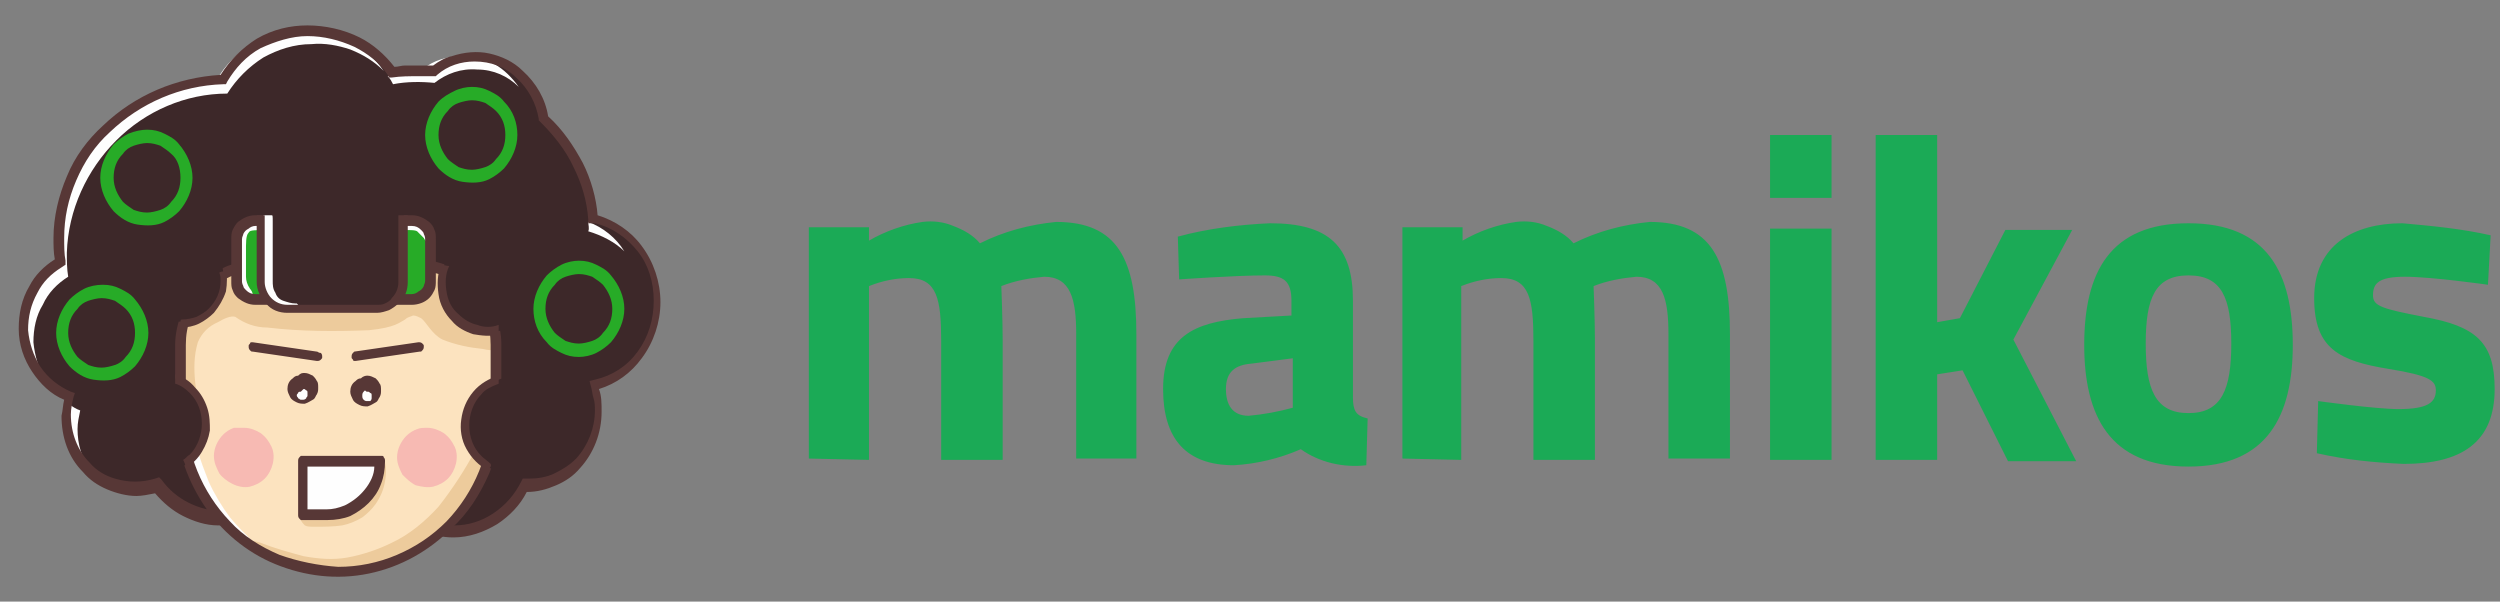 <?xml version="1.0" encoding="UTF-8"?> <svg xmlns="http://www.w3.org/2000/svg" xmlns:xlink="http://www.w3.org/1999/xlink" version="1.1" id="Layer_1" x="0px" y="0px" viewBox="0 0 187 45" style="enable-background:new 0 0 187 45;" xml:space="preserve"><rect x="0" y="0" width="187" height="45" fill="#808080" stroke="none"/> <style type="text/css"> .st0{clip-path:url(#SVGID_00000163045786578458520880000008970761802981368972_);} .st1{fill-rule:evenodd;clip-rule:evenodd;fill:#3D2829;} .st2{fill-rule:evenodd;clip-rule:evenodd;fill:#FEFEFE;} .st3{fill:#573736;} .st4{fill:#27AB27;} .st5{fill-rule:evenodd;clip-rule:evenodd;fill:#FCE3BF;} .st6{fill-rule:evenodd;clip-rule:evenodd;fill:#EDCB9C;} .st7{fill-rule:evenodd;clip-rule:evenodd;fill:#573736;} .st8{fill-rule:evenodd;clip-rule:evenodd;fill:#E51685;fill-opacity:0.2;} .st9{fill-rule:evenodd;clip-rule:evenodd;fill:#27AB27;} .st10{fill:#1BAA56;} </style> <g> <defs> <rect id="SVGID_1_" x="1.4" y="0.5" width="187" height="44"></rect> </defs> <clipPath id="SVGID_00000114760424600085007420000002215592188659211158_"> <use xlink:href="#SVGID_1_" style="overflow:visible;"></use> </clipPath> <g style="clip-path:url(#SVGID_00000114760424600085007420000002215592188659211158_);"> <path class="st1" d="M5.3,29.7c-1-0.4-1.8-1-2.4-1.9c-0.6-0.8-1-1.8-1.1-2.9c-0.1-1,0.1-2.1,0.6-3c0.5-0.9,1.2-1.7,2.1-2.3 c-0.1-0.6-0.1-1.2-0.1-1.8C4.3,11.5,9.7,6.3,16.6,6c0.7-1.1,1.6-2.1,2.8-2.8c1.1-0.6,2.4-1,3.8-0.9c1.2,0,2.4,0.2,3.4,0.8 c1.1,0.5,2,1.3,2.7,2.3c1.1-0.2,2.1-0.2,3.2-0.1c0.9-0.7,2-1,3.1-1c1.3,0,2.5,0.5,3.4,1.3c0.9,0.8,1.6,2,1.7,3.2 c2.2,1.9,3.5,4.6,3.7,7.5c1.4,0.4,2.5,1.2,3.4,2.3c0.9,1.1,1.3,2.5,1.3,3.9c0,1.4-0.5,2.8-1.3,3.9c-0.8,1.1-2,1.9-3.4,2.3 c0.2,0.6,0.3,1.3,0.3,1.9c0,1.4-0.5,2.8-1.5,3.9c-0.5,0.5-1.1,0.9-1.7,1.2s-1.3,0.4-2,0.5h-0.3c-0.5,1-1.2,1.9-2.2,2.5 c-0.9,0.6-2,0.9-3.1,0.9c-0.8,0-1.6-0.2-2.3-0.5c-0.7-0.3-1.4-0.8-2-1.4c-1.1-1.2-1.7-2.8-1.7-4.5c0-1.6,0.6-3.2,1.7-4.4 c-1.6-0.2-3.2-0.7-4.6-1.4c-1,0.7-2.1,1.2-3.3,1.6c0.6,1,0.9,2.2,0.9,3.4c0,1.7-0.6,3.3-1.7,4.5c-0.6,0.6-1.2,1.1-2,1.4 c-0.7,0.3-1.5,0.5-2.3,0.5c-0.9,0-1.8-0.2-2.6-0.6c-0.8-0.4-1.5-1-2.1-1.8c-0.5,0.2-1,0.3-1.6,0.3c-0.7,0-1.4-0.2-2-0.5 c-0.6-0.3-1.2-0.7-1.7-1.2c-1-1-1.5-2.4-1.5-3.9C5.1,30.6,5.1,30.1,5.3,29.7L5.3,29.7L5.3,29.7z"></path> <path class="st2" d="M3.5,28.7c-0.6-0.5-1-1.2-1.3-1.9c-0.3-0.7-0.5-1.5-0.5-2.3c0-1,0.2-1.9,0.7-2.8c0.4-0.8,1.1-1.6,1.9-2.1 c-0.1-0.6-0.1-1.2-0.1-1.8c0.1-3.2,1.4-6.2,3.7-8.4C10.1,7.3,13.1,6,16.2,6c0.6-1.1,1.6-2.1,2.7-2.7c1.1-0.6,2.4-1,3.7-1 c1.2,0,2.4,0.2,3.4,0.7c1.1,0.5,2,1.3,2.7,2.3c-0.7-0.7-1.5-1.2-2.5-1.6c-0.9-0.3-1.9-0.5-2.9-0.4c-1.3,0-2.5,0.4-3.6,1 c-1.1,0.7-2,1.6-2.7,2.7c-3.1,0-6.1,1.3-8.3,3.5c-2.2,2.2-3.6,5.2-3.7,8.4c0,0.6,0,1.2,0.1,1.8c-0.8,0.5-1.5,1.2-1.9,2.1 c-0.5,0.8-0.7,1.8-0.7,2.8C2.6,26.6,2.9,27.7,3.5,28.7L3.5,28.7z M29,5.7c0.6-0.1,1-0.5,1.5-0.5c0.5,0,0.7,0,1.1,0 c0.8-0.7,1.9-1,3-1c0.8,0,1.6,0.2,2.4,0.6c0.7,0.4,1.3,1,1.8,1.7c-0.8-0.8-1.9-1.3-3.1-1.3c-1.2-0.1-2.3,0.3-3.2,1 c-1-0.1-2.1-0.1-3.1,0.1C29.3,6.1,29.2,5.9,29,5.7L29,5.7L29,5.7z M44,16.6c1.1,0.4,2.1,1.2,2.7,2.2c-0.7-0.7-1.7-1.2-2.7-1.5 C44.1,17.1,44,16.8,44,16.6L44,16.6z M29.2,38.1c-0.6-0.6-1.1-1.4-1.5-2.2c-0.3-0.8-0.5-1.7-0.5-2.6c0-1.3,0.4-2.6,1.1-3.7 c0.5,0.1,0.9,0.2,1.4,0.2c-1,1.1-1.5,2.5-1.6,4C28,35.4,28.4,36.8,29.2,38.1L29.2,38.1z M6.8,35.3c-0.6-0.5-1-1.2-1.3-1.9 C5.1,32.7,5,31.9,5,31.1c0-0.3,0-0.6,0.1-0.9c0.3,0.2,0.6,0.4,0.9,0.5c-0.1,0.5-0.2,0.9-0.2,1.4C5.8,33.2,6.1,34.3,6.8,35.3 L6.8,35.3z"></path> <path class="st3" d="M4.8,29.9c-1-0.4-1.8-1.2-2.4-2.1c-0.6-0.9-1-2-1-3.2c0-1.1,0.2-2.2,0.8-3.2c0.4-0.8,1.1-1.5,1.9-2 c-0.1-0.5-0.1-1.1-0.1-1.6c0-1.6,0.4-3.2,1-4.6c0.6-1.5,1.6-2.8,2.7-3.8c2.4-2.3,5.5-3.6,8.8-3.8c0.7-1.1,1.6-2,2.7-2.7 c1.2-0.7,2.5-1,3.8-1c1.3,0,2.7,0.3,3.9,0.9c1,0.5,1.9,1.3,2.6,2.2c0.3,0,0.5-0.1,0.8-0.1c0.6,0,1.1,0,1.7,0l0.4,0 c0.4-0.3,0.9-0.6,1.4-0.7c0.9-0.3,1.9-0.4,2.8-0.2c0.9,0.2,1.8,0.6,2.5,1.3c1,0.9,1.7,2.1,1.9,3.4c1.1,1,1.9,2.2,2.6,3.5 c0.6,1.2,1,2.6,1.1,3.9c1.3,0.4,2.5,1.2,3.3,2.3c0.9,1.2,1.4,2.7,1.4,4.2c0,1.5-0.5,3-1.4,4.2c-0.8,1.1-1.9,1.9-3.2,2.3 c0.2,0.5,0.2,1.1,0.2,1.7c0,1.6-0.6,3.1-1.6,4.2c-0.5,0.6-1.1,1-1.8,1.3c-0.7,0.3-1.4,0.5-2.2,0.5h0c-0.5,1-1.3,1.8-2.2,2.4 c-1,0.6-2.1,1-3.3,1c-0.8,0-1.7-0.2-2.5-0.5c-0.8-0.3-1.5-0.8-2.1-1.5c-1.2-1.3-1.9-3-1.9-4.8c0-0.9,0.2-1.7,0.5-2.5 c0.2-0.6,0.5-1.1,0.9-1.6c-1.3-0.2-2.6-0.7-3.9-1.2c-0.9,0.5-1.8,1-2.7,1.3c0.5,1,0.7,2,0.7,3.1c0,1.8-0.7,3.5-1.9,4.8 c-0.6,0.6-1.3,1.1-2.1,1.5c-0.8,0.4-1.7,0.5-2.6,0.5c-0.9,0-1.8-0.3-2.6-0.7c-0.8-0.4-1.5-1-2.1-1.7c-0.5,0.1-1,0.2-1.4,0.2 c-0.7,0-1.5-0.2-2.2-0.5c-0.7-0.3-1.3-0.7-1.8-1.3c-1.1-1.1-1.6-2.6-1.6-4.2C4.7,30.7,4.7,30.3,4.8,29.9L4.8,29.9L4.8,29.9z M3,27.4c0.6,0.9,1.4,1.5,2.3,1.9l0.3,0.1l-0.1,0.3c-0.1,0.4-0.2,0.9-0.2,1.3c0,1.4,0.5,2.7,1.4,3.6c0.5,0.6,1.2,1,1.9,1.2 c1,0.3,2,0.3,3,0l0.3-0.1l0.2,0.2c0.5,0.7,1.2,1.3,2,1.7c0.8,0.4,1.6,0.6,2.4,0.6c0.7,0,1.5-0.2,2.2-0.5c0.7-0.3,1.3-0.7,1.8-1.3 c1.1-1.1,1.7-2.7,1.7-4.2c0-0.6-0.1-1.1-0.2-1.6c-0.1-0.5-0.4-1-0.6-1.5l-0.3-0.4l0.5-0.1c1.1-0.4,2.2-0.9,3.2-1.5L25,27l0.2,0.1 c0.7,0.4,1.4,0.6,2.2,0.9c0.8,0.2,1.5,0.4,2.3,0.5l0.8,0.1l-0.5,0.6c-0.5,0.6-0.9,1.2-1.2,1.9c-0.3,0.7-0.4,1.5-0.4,2.2 c0,1.6,0.6,3.1,1.7,4.2c0.5,0.5,1.1,1,1.8,1.3c0.7,0.3,1.4,0.5,2.1,0.5c1,0,2-0.3,2.9-0.9c0.9-0.6,1.6-1.4,2.1-2.4l0.1-0.2h0.5 c0.6,0,1.3-0.1,1.9-0.4c0.6-0.3,1.1-0.6,1.6-1.1c0.9-1,1.4-2.3,1.4-3.6c0-0.3,0-0.6-0.1-0.9c-0.1-0.3-0.1-0.6-0.2-0.9l-0.1-0.4 l0.4-0.1c1.3-0.3,2.4-1,3.2-2.1c0.8-1.1,1.2-2.4,1.2-3.8c0-1.4-0.4-2.7-1.2-3.7c-0.8-1-1.9-1.8-3.2-2.1L44,16.7l0-0.3 c-0.1-1.4-0.5-2.7-1.1-3.9c-0.6-1.3-1.5-2.4-2.5-3.4L40.3,9l0-0.1c-0.2-1.2-0.8-2.3-1.7-3.1c-0.8-0.8-1.9-1.2-3.1-1.2 c-1,0-2,0.3-2.8,1l-0.1,0.1l-0.1,0c-0.2,0-0.4,0-0.6,0c-0.2,0-0.4,0-0.6,0c-0.7,0-1.3,0-2,0.1l-0.2,0l-0.1-0.2 c-0.6-0.9-1.5-1.6-2.5-2.1c-1.1-0.5-2.3-0.8-3.5-0.8c-1.2,0-2.4,0.4-3.5,0.9c-1.1,0.6-1.9,1.5-2.5,2.5l-0.1,0.2l-0.2,0 c-3.2,0.1-6.2,1.4-8.5,3.6c-1.1,1-1.9,2.2-2.5,3.6c-0.6,1.4-0.9,2.8-0.9,4.3c0,0.6,0,1.2,0.1,1.7l0,0.3L4.6,20 c-0.8,0.5-1.4,1.1-1.8,1.9c-0.5,0.9-0.7,1.8-0.7,2.8C2.2,25.7,2.5,26.6,3,27.4L3,27.4L3,27.4z"></path> <path class="st4" d="M11,9.7c0.5,0,0.9,0.1,1.3,0.3c0.4,0.2,0.8,0.4,1.1,0.8c0.6,0.7,1,1.6,1,2.5c0,0.9-0.4,1.8-1,2.5 c-0.3,0.3-0.7,0.6-1.1,0.8c-0.6,0.3-1.3,0.3-2,0.2c-0.7-0.1-1.3-0.5-1.8-1c-0.6-0.7-1-1.6-1-2.5c0-0.9,0.4-1.8,1-2.5 c0.3-0.3,0.7-0.6,1.1-0.8C10.1,9.8,10.6,9.7,11,9.7L11,9.7z M12.8,11.5c-0.2-0.2-0.5-0.4-0.8-0.6c-0.3-0.1-0.6-0.2-1-0.2 c-0.3,0-0.7,0.1-1,0.2c-0.3,0.1-0.6,0.3-0.8,0.6c-0.5,0.5-0.7,1.1-0.7,1.8c0,0.7,0.3,1.3,0.7,1.8c0.2,0.2,0.5,0.4,0.8,0.6 c0.3,0.1,0.6,0.2,1,0.2c0.3,0,0.7-0.1,1-0.2c0.3-0.1,0.6-0.3,0.8-0.6c0.5-0.5,0.7-1.1,0.7-1.8C13.5,12.6,13.3,11.9,12.8,11.5 L12.8,11.5z"></path> <path class="st5" d="M25.2,42.7c1.5,0,3.1-0.3,4.5-0.9c1.4-0.6,2.7-1.5,3.8-2.6c2.2-2.3,3.4-5.3,3.5-8.5v-5c0-1.6-0.6-3.1-1.7-4.2 c-0.5-0.5-1.2-1-1.9-1.3c-0.7-0.3-1.5-0.5-2.2-0.5H19.3c-0.8,0-1.5,0.2-2.2,0.5c-0.7,0.3-1.3,0.7-1.9,1.3 c-1.1,1.1-1.7,2.6-1.7,4.2v5c0,3.2,1.2,6.2,3.5,8.5c1.1,1.1,2.4,2,3.8,2.6C22.2,42.4,23.7,42.7,25.2,42.7L25.2,42.7z"></path> <path class="st6" d="M28.8,34.6c0.1,0.4,0.1,0.9,0,1.4c-0.1,0.6-0.3,1.1-0.7,1.7c-0.3,0.4-0.6,0.7-1,1c-0.5,0.3-1,0.5-1.5,0.6 c-0.7,0.1-1.3,0.1-2,0.1c-0.5,0-0.6,0-0.8-0.1c-0.1-0.1-0.2-0.2-0.3-0.4c-0.1-0.1-0.1-0.3-0.1-0.5c0-0.6,0.1-1.1,0.5-1.5 c0.5-0.4,1.1-0.7,1.7-0.8c0.7-0.1,1.4-0.3,2-0.6c0.4-0.2,0.8-0.5,1.1-0.8c0.1-0.1,0.2-0.2,0.3-0.2c0.1-0.1,0.2-0.2,0.3-0.2 C28.6,34.2,28.7,34.3,28.8,34.6L28.8,34.6z"></path> <path class="st2" d="M13.6,32.6c0.3,1.7,0.9,3.3,1.8,4.7c0.9,1.4,2.1,2.6,3.5,3.6l0,0c0.1-0.1,0.1-0.2-0.2-0.6 c-0.5-0.5-1-1-1.5-1.6c-0.6-0.8-1.2-1.8-1.6-2.7c-0.3-0.8-0.6-1.5-0.8-2.3c-0.1-0.4-0.3-0.8-0.5-1.1 C14.1,32.4,13.9,32.4,13.6,32.6L13.6,32.6z"></path> <path class="st6" d="M25.2,42.7c2.8,0,5.6-1.1,7.7-2.9c2.1-1.9,3.5-4.5,3.9-7.3c-0.1-0.1-0.2-0.1-0.3-0.2c-0.2,0-0.4,0.2-0.9,1.3 c-0.8,1.5-1.7,2.9-2.8,4.3c-1,1.1-2.2,2.1-3.5,2.7c-1,0.5-2.2,0.9-3.3,1.1c-1.1,0.2-2.2,0.1-3.3-0.1c-1.1-0.3-2.2-0.6-3.2-1 c-0.7-0.2-0.7-0.2-0.4,0.4l0,0C20.9,42.1,23.1,42.8,25.2,42.7L25.2,42.7z M37,26.2v-0.4c0-1.6-0.6-3.1-1.7-4.2 c-0.5-0.5-1.2-1-1.9-1.3c-0.7-0.3-1.5-0.5-2.2-0.5H19.3c-0.8,0-1.5,0.2-2.2,0.5c-0.7,0.3-1.3,0.7-1.9,1.3 c-1.1,1.1-1.7,2.6-1.7,4.2v5c0.2,0.1,0.3,0.1,0.5,0.1c0.2,0,0.3-0.1,0.4-0.2c0.1-0.1,0.1-0.2,0.2-0.3c0.1-0.6,0.1-1.2,0-1.8 c-0.1-1-0.1-2,0.2-3c0.3-0.7,0.8-1.2,1.5-1.5c0.5-0.3,1-0.5,1.3-0.4c0.7,0.5,1.5,0.8,2.4,0.8c2.5,0.3,5.1,0.3,7.6,0.2 c2-0.2,2.3-0.6,2.7-0.8c0.2-0.2,0.4-0.2,0.6-0.3c0.2,0,0.4,0.1,0.6,0.2c0.4,0.3,0.8,1.2,1.6,1.6c1,0.4,2,0.6,3,0.7 C36.5,26.2,36.8,26.2,37,26.2L37,26.2z"></path> <path class="st3" d="M25.3,42.4c1.5,0,3-0.3,4.4-0.9c1.4-0.6,2.6-1.4,3.7-2.5c2.1-2.2,3.3-5.1,3.3-8.2v-5c0-0.7-0.1-1.4-0.4-2.1 c-0.5-1.3-1.6-2.4-2.9-3c-0.7-0.3-1.4-0.4-2.1-0.4H19.3c-0.7,0-1.4,0.1-2.1,0.4c-1.3,0.6-2.4,1.7-2.9,3c-0.3,0.7-0.4,1.4-0.4,2.1 v5c0,3.1,1.2,6,3.3,8.2c1,1.1,2.3,1.9,3.7,2.5C22.3,42,23.8,42.3,25.3,42.4L25.3,42.4L25.3,42.4z M33.8,39.5 c-1.7,1.7-3.8,2.9-6.2,3.4c-2.4,0.5-4.8,0.2-7-0.7c-2.2-0.9-4.1-2.5-5.4-4.5c-1.3-2-2.1-4.4-2.1-6.9v-5c0-0.8,0.2-1.7,0.5-2.4 c0.3-0.8,0.8-1.5,1.4-2.1c0.6-0.6,1.3-1.1,2-1.4c0.8-0.3,1.6-0.5,2.4-0.5h11.8c0.8,0,1.6,0.2,2.4,0.5c0.8,0.3,1.4,0.8,2,1.4 c0.6,0.6,1,1.3,1.4,2c0.3,0.8,0.5,1.6,0.5,2.4v5c0,1.6-0.3,3.2-0.9,4.7C35.9,37,35,38.4,33.8,39.5L33.8,39.5z"></path> <path class="st7" d="M22.8,27.9c0.2,0,0.4,0.1,0.6,0.2c0.1,0.1,0.2,0.2,0.3,0.4c0.1,0.1,0.1,0.3,0.1,0.5c0,0.2,0,0.3-0.1,0.5 c-0.1,0.1-0.1,0.3-0.3,0.4c-0.2,0.1-0.3,0.2-0.6,0.3c-0.2,0-0.4,0-0.6-0.1c-0.2-0.1-0.4-0.2-0.5-0.4c-0.1-0.2-0.2-0.4-0.2-0.6 c0-0.3,0.1-0.6,0.4-0.8c0.1-0.1,0.2-0.2,0.4-0.2C22.5,27.9,22.6,27.9,22.8,27.9L22.8,27.9z M27.5,28.1c0.2,0,0.4,0.1,0.6,0.2 c0.1,0.1,0.2,0.2,0.3,0.4c0.1,0.1,0.1,0.3,0.1,0.5c0,0.2,0,0.3-0.1,0.5c-0.1,0.1-0.1,0.3-0.3,0.4c-0.2,0.1-0.3,0.2-0.6,0.3 c-0.2,0-0.4,0-0.6-0.1c-0.2-0.1-0.4-0.2-0.5-0.4c-0.1-0.2-0.2-0.4-0.2-0.6c0-0.3,0.1-0.6,0.4-0.8c0.1-0.1,0.2-0.2,0.4-0.2 C27.2,28.1,27.4,28.1,27.5,28.1z"></path> <path class="st2" d="M27.5,29.3c0.1,0,0.1,0,0.2,0.1c0.1,0,0.1,0.1,0.1,0.2c0,0.1,0,0.1,0,0.2c0,0.1-0.1,0.2-0.1,0.2 C27.6,30,27.5,30,27.4,30c-0.1,0-0.2-0.1-0.2-0.1c-0.1-0.1-0.1-0.2-0.1-0.3c0-0.1,0-0.2,0.1-0.3c0,0,0.1-0.1,0.1-0.1 C27.4,29.3,27.4,29.3,27.5,29.3L27.5,29.3z"></path> <path class="st7" d="M26.5,26.3l4.8-0.7c0.1,0,0.2,0,0.3,0.1c0.1,0.1,0.1,0.1,0.1,0.2c0,0.1,0,0.2-0.1,0.3c0,0-0.1,0.1-0.1,0.1 c0,0-0.1,0-0.1,0L26.6,27c0,0-0.1,0-0.1,0c0,0-0.1,0-0.1-0.1c-0.1-0.1-0.1-0.1-0.1-0.2c0-0.1,0-0.2,0.1-0.3c0,0,0.1-0.1,0.1-0.1 C26.4,26.3,26.5,26.3,26.5,26.3L26.5,26.3z M23.7,26.3l-4.8-0.7c0,0-0.1,0-0.1,0c0,0-0.1,0-0.1,0.1c-0.1,0.1-0.1,0.1-0.1,0.2 c0,0.1,0,0.2,0.1,0.3c0.1,0.1,0.1,0.1,0.2,0.1l4.8,0.7c0.1,0,0.2,0,0.3-0.1s0.1-0.1,0.1-0.2c0-0.1,0-0.2-0.1-0.3 C23.8,26.4,23.8,26.3,23.7,26.3L23.7,26.3z"></path> <path class="st8" d="M32,32c0.4,0,0.9,0.2,1.2,0.4c0.4,0.3,0.6,0.6,0.8,1c0.2,0.4,0.2,0.9,0.1,1.3c-0.1,0.4-0.3,0.8-0.6,1.1 c-0.3,0.3-0.7,0.5-1.1,0.6c-0.4,0.1-0.9,0-1.3-0.1c-0.4-0.2-0.7-0.5-1-0.8c-0.2-0.4-0.4-0.8-0.4-1.3c0-0.6,0.3-1.2,0.7-1.6 c0.2-0.2,0.5-0.4,0.8-0.5C31.4,32,31.7,32,32,32L32,32z M18.3,32c0.4,0,0.9,0.2,1.2,0.4c0.4,0.3,0.6,0.6,0.8,1 c0.2,0.4,0.2,0.9,0.1,1.3c-0.1,0.4-0.3,0.8-0.6,1.1c-0.3,0.3-0.7,0.5-1.1,0.6c-0.4,0.1-0.9,0-1.3-0.2c-0.4-0.2-0.8-0.5-1-0.8 c-0.2-0.4-0.4-0.8-0.4-1.3c0-0.6,0.3-1.2,0.7-1.6c0.2-0.2,0.5-0.4,0.8-0.5C17.7,32,18,32,18.3,32L18.3,32z"></path> <path class="st9" d="M19.1,16.5h11.8c0.2,0,0.3,0,0.5,0.1c0.2,0.1,0.3,0.2,0.4,0.3c0.2,0.3,0.4,0.6,0.4,0.9v3.1 c0,0.4-0.1,0.7-0.4,0.9c-0.1,0.1-0.3,0.2-0.4,0.3c-0.2,0.1-0.3,0.1-0.5,0.1H19.1c-0.2,0-0.3,0-0.5-0.1c-0.2-0.1-0.3-0.2-0.4-0.3 c-0.2-0.3-0.4-0.6-0.4-0.9v-3.1c0-0.4,0.1-0.7,0.4-0.9c0.1-0.1,0.3-0.2,0.4-0.3C18.7,16.5,18.9,16.5,19.1,16.5L19.1,16.5z"></path> <path class="st2" d="M19.1,16.5h11.7c0.2,0,0.4,0,0.5,0.1c0.2,0.1,0.3,0.2,0.4,0.3c0.3,0.3,0.4,0.6,0.4,1v0.3 c-0.2-0.1-0.3-0.2-0.4-0.4c-0.2-0.2-0.3-0.3-0.5-0.5c-0.2-0.1-0.3-0.1-2.3-0.1c-2,0-6,0-8,0c-2,0-2.2,0-2.3,0.2 c-0.1,0.1-0.2,0.3-0.2,1c0,0.8,0,1.6,0,2.3c0,0.3,0.1,0.6,0.3,0.9c0.1,0.1,0.2,0.3,0.2,0.4c0,0-0.1,0.1-0.1,0.1s-0.1,0.1-0.1,0.1 c-0.3-0.1-0.5-0.2-0.7-0.5c-0.2-0.2-0.3-0.5-0.3-0.8v-3.1c0-0.4,0.2-0.7,0.4-1c0.1-0.1,0.3-0.2,0.4-0.3S18.9,16.5,19.1,16.5 L19.1,16.5z"></path> <path class="st3" d="M19.1,16.1h11.7c0.5,0,0.9,0.2,1.3,0.5c0.2,0.2,0.3,0.3,0.4,0.6c0.1,0.2,0.1,0.4,0.1,0.7v3.1 c0,0.2,0,0.5-0.1,0.7c-0.1,0.2-0.2,0.4-0.4,0.6c-0.3,0.3-0.8,0.5-1.3,0.5H19.1c-0.5,0-0.9-0.2-1.3-0.5c-0.2-0.2-0.3-0.3-0.4-0.6 c-0.1-0.2-0.1-0.4-0.1-0.7v-3.1c0-0.2,0-0.5,0.1-0.7c0.1-0.2,0.2-0.4,0.4-0.6C18.2,16.3,18.6,16.1,19.1,16.1z M30.8,16.9H19.1 c-0.2,0-0.4,0.1-0.5,0.2c-0.2,0.1-0.3,0.2-0.4,0.4c0,0.1-0.1,0.2-0.1,0.4v3.1c0,0.1,0,0.2,0.1,0.4c0,0.1,0.1,0.2,0.2,0.3 c0.2,0.2,0.4,0.3,0.7,0.3h11.7c0.2,0,0.4-0.1,0.5-0.2c0.2-0.1,0.3-0.2,0.4-0.4c0-0.1,0.1-0.2,0.1-0.4v-3.1c0-0.1,0-0.2-0.1-0.4 c0-0.1-0.1-0.2-0.2-0.3C31.3,17,31.1,16.9,30.8,16.9z"></path> <path class="st4" d="M7.7,21.3c0.5,0,0.9,0.1,1.3,0.3c0.4,0.2,0.8,0.4,1.1,0.8c0.6,0.7,1,1.6,1,2.5c0,0.9-0.4,1.8-1,2.5 C9.8,27.7,9.4,28,9,28.2c-0.6,0.3-1.3,0.3-2,0.2c-0.7-0.1-1.3-0.5-1.8-1c-0.6-0.7-1-1.6-1-2.5c0-0.9,0.4-1.8,1-2.5 c0.3-0.3,0.7-0.6,1.1-0.8C6.7,21.4,7.2,21.3,7.7,21.3L7.7,21.3z M9.4,23.1c-0.2-0.2-0.5-0.4-0.8-0.6c-0.3-0.1-0.6-0.2-1-0.2 c-0.3,0-0.7,0.1-1,0.2c-0.3,0.1-0.6,0.3-0.8,0.6c-0.5,0.5-0.7,1.1-0.7,1.8c0,0.7,0.3,1.3,0.7,1.8c0.2,0.2,0.5,0.4,0.8,0.6 c0.3,0.1,0.6,0.2,1,0.2c0.3,0,0.7-0.1,1-0.2c0.3-0.1,0.6-0.3,0.8-0.6c0.5-0.5,0.7-1.1,0.7-1.8C10.1,24.2,9.9,23.6,9.4,23.1z M43.3,19.5c0.5,0,0.9,0.1,1.3,0.3c0.4,0.2,0.8,0.4,1.1,0.8c0.6,0.7,1,1.6,1,2.5c0,0.9-0.4,1.8-1,2.5c-0.3,0.3-0.7,0.6-1.1,0.8 c-0.4,0.2-0.9,0.3-1.3,0.3c-0.5,0-0.9-0.1-1.3-0.3c-0.4-0.2-0.8-0.4-1.1-0.8c-0.7-0.7-1-1.6-1-2.5c0-0.9,0.4-1.8,1-2.5 c0.3-0.3,0.7-0.6,1.1-0.8C42.4,19.6,42.9,19.5,43.3,19.5L43.3,19.5z M45.1,21.3c-0.2-0.2-0.5-0.4-0.8-0.6c-0.3-0.1-0.6-0.2-1-0.2 c-0.3,0-0.7,0.1-1,0.2c-0.3,0.1-0.6,0.3-0.8,0.6c-0.5,0.5-0.7,1.1-0.7,1.8c0,0.7,0.3,1.3,0.7,1.8c0.2,0.2,0.5,0.4,0.8,0.6 c0.3,0.1,0.6,0.2,1,0.2c0.3,0,0.7-0.1,1-0.2c0.3-0.1,0.6-0.3,0.8-0.6c0.5-0.5,0.7-1.1,0.7-1.8C45.8,22.4,45.5,21.8,45.1,21.3 L45.1,21.3z M35.3,6.5c0.5,0,0.9,0.1,1.3,0.3c0.4,0.2,0.8,0.4,1.1,0.8c0.7,0.7,1,1.6,1,2.5c0,0.9-0.4,1.8-1,2.5 c-0.3,0.3-0.7,0.6-1.1,0.8c-0.6,0.3-1.3,0.3-2,0.2c-0.7-0.1-1.3-0.5-1.8-1c-0.6-0.7-1-1.6-1-2.5c0-0.9,0.4-1.8,1-2.5 C33.2,7.2,33.6,7,34,6.8C34.4,6.6,34.9,6.5,35.3,6.5L35.3,6.5z M37.1,8.3c-0.2-0.2-0.5-0.4-0.8-0.6c-0.3-0.1-0.6-0.2-1-0.2 c-0.3,0-0.7,0.1-1,0.2c-0.3,0.1-0.6,0.3-0.8,0.6c-0.5,0.5-0.7,1.1-0.7,1.8c0,0.7,0.3,1.3,0.7,1.8c0.2,0.2,0.5,0.4,0.8,0.6 c0.3,0.1,0.6,0.2,1,0.2c0.3,0,0.7-0.1,1-0.2c0.3-0.1,0.6-0.3,0.8-0.6c0.5-0.5,0.7-1.1,0.7-1.8C37.8,9.4,37.6,8.8,37.1,8.3 L37.1,8.3z"></path> <path class="st1" d="M19.6,14.8h10.6v6.4c0,0.5-0.2,1-0.6,1.4c-0.4,0.4-0.9,0.6-1.4,0.6h-6.7c-0.3,0-0.5-0.1-0.7-0.2 c-0.2-0.1-0.4-0.2-0.6-0.4c-0.4-0.4-0.6-0.9-0.6-1.4L19.6,14.8L19.6,14.8z"></path> <path class="st2" d="M22.1,23.1h-0.5c-0.3,0-0.5-0.1-0.7-0.2c-0.2-0.1-0.4-0.2-0.6-0.4c-0.4-0.4-0.6-0.9-0.6-1.4v-5h0.6 c0.1,0,0.1,0,0.1,0.5l0,2.2c0,0.9,0,1.7,0,2.2c0,0.3,0,0.6,0.2,0.9c0.1,0.3,0.3,0.5,0.6,0.6c0.3,0.1,0.6,0.2,0.9,0.2 c0,0,0.1,0,0.1,0c0,0,0.1,0.1,0.1,0.1c0,0,0,0.1,0,0.1C22.1,23,22.1,23.1,22.1,23.1L22.1,23.1z"></path> <path class="st3" d="M30.5,16.1v5c0,0.6-0.2,1.2-0.7,1.6c-0.2,0.2-0.5,0.4-0.7,0.5c-0.3,0.1-0.6,0.2-0.9,0.2h-6.7 c-0.6,0-1.2-0.2-1.6-0.7c-0.4-0.4-0.7-1-0.7-1.6v-5h0.6v5c0,0.4,0.2,0.9,0.5,1.2c0.3,0.3,0.7,0.5,1.2,0.5h6.7c0.2,0,0.4,0,0.6-0.1 c0.2-0.1,0.4-0.2,0.5-0.4c0.3-0.3,0.5-0.7,0.5-1.2v-5L30.5,16.1L30.5,16.1z"></path> <path class="st1" d="M11.9,28.1c0.7,0,1.4,0.2,2,0.6c0.6,0.4,1,1,1.3,1.6c0.3,0.7,0.3,1.4,0.2,2.1c-0.1,0.7-0.5,1.3-1,1.9 c-0.5,0.5-1.1,0.9-1.8,1c-0.7,0.1-1.4,0.1-2-0.2C10,34.8,9.4,34.3,9,33.7c-0.4-0.6-0.6-1.3-0.6-2c0-0.9,0.4-1.9,1-2.5 c0.3-0.3,0.7-0.6,1.1-0.8C11,28.2,11.5,28.1,11.9,28.1L11.9,28.1z"></path> <path class="st3" d="M13.1,28c0.6,0.2,1.1,0.5,1.5,1c0.4,0.4,0.7,0.9,0.9,1.5c0.2,0.6,0.2,1.2,0.2,1.7c-0.1,0.6-0.3,1.1-0.6,1.6 c-0.3,0.5-0.7,0.9-1.2,1.2c0-0.2-0.1-0.4-0.2-0.6c0.2-0.1,0.3-0.3,0.5-0.4c0.6-0.6,0.9-1.5,0.9-2.3c0-0.9-0.3-1.7-0.9-2.3 c-0.3-0.3-0.7-0.6-1.1-0.7L13.1,28L13.1,28z"></path> <path class="st1" d="M38.3,28.2c0.7,0,1.4,0.2,2,0.6c0.6,0.4,1,1,1.3,1.6c0.3,0.7,0.3,1.4,0.2,2.1c-0.1,0.7-0.5,1.3-1,1.9 c-0.5,0.5-1.1,0.9-1.8,1c-0.7,0.1-1.4,0.1-2-0.2c-0.6-0.3-1.2-0.7-1.6-1.3c-0.4-0.6-0.6-1.3-0.6-2c0-0.9,0.4-1.9,1-2.5 c0.3-0.3,0.7-0.6,1.1-0.8C37.4,28.3,37.9,28.2,38.3,28.2L38.3,28.2z"></path> <path class="st3" d="M36.5,35.2c-0.7-0.4-1.2-0.9-1.6-1.6c-0.4-0.7-0.5-1.5-0.4-2.2c0.1-0.8,0.4-1.5,0.9-2.1 c0.5-0.6,1.2-1,1.9-1.2c0,0.2,0,0.4,0,0.6c-0.5,0.2-1,0.4-1.3,0.8c-0.6,0.6-0.9,1.5-0.9,2.3c0,0.9,0.3,1.7,0.9,2.3 c0.2,0.2,0.5,0.4,0.7,0.6C36.8,34.9,36.6,35,36.5,35.2L36.5,35.2z"></path> <path class="st1" d="M36.4,17.6c0.7,0,1.4,0.2,2,0.6c0.6,0.4,1,1,1.3,1.6c0.3,0.7,0.3,1.4,0.2,2.1c-0.1,0.7-0.5,1.3-1,1.9 c-0.5,0.5-1.1,0.9-1.8,1c-0.7,0.1-1.4,0.1-2-0.2c-0.7-0.3-1.2-0.7-1.6-1.3c-0.4-0.6-0.6-1.3-0.6-2c0-0.9,0.4-1.9,1-2.5 c0.3-0.3,0.7-0.6,1.1-0.8C35.5,17.7,36,17.6,36.4,17.6L36.4,17.6z"></path> <path class="st3" d="M37.3,25c-0.6,0.2-1.3,0.1-1.9,0c-0.6-0.2-1.2-0.5-1.6-1c-0.5-0.5-0.9-1.2-1-2c-0.1-0.7-0.1-1.5,0.2-2.2 c0.2,0,0.4,0.1,0.6,0.1c-0.3,0.6-0.3,1.3-0.2,1.9c0.1,0.7,0.4,1.3,0.9,1.7c0.4,0.4,0.9,0.7,1.4,0.8c0.5,0.2,1.1,0.2,1.6,0 C37.3,24.6,37.3,24.8,37.3,25L37.3,25L37.3,25z"></path> <path class="st1" d="M13.5,17.5c0.6,0,1.3,0.2,1.8,0.5c0.5,0.4,1,0.9,1.2,1.5c0.2,0.6,0.3,1.3,0.2,1.9c-0.1,0.6-0.4,1.2-0.9,1.7 c-0.4,0.5-1,0.8-1.7,0.9c-0.6,0.1-1.3,0.1-1.9-0.2c-0.6-0.2-1.1-0.7-1.5-1.2c-0.4-0.5-0.5-1.2-0.5-1.8c0-0.9,0.3-1.7,0.9-2.3 c0.3-0.3,0.6-0.5,1-0.7C12.7,17.6,13.1,17.5,13.5,17.5z"></path> <path class="st3" d="M16.9,20c0.1,0.6,0.1,1.2,0,1.8c-0.2,0.6-0.5,1.1-0.9,1.6c-0.3,0.3-0.7,0.6-1.1,0.8c-0.4,0.2-0.9,0.3-1.3,0.3 h-0.2c0-0.1,0.1-0.3,0.1-0.4c0-0.1,0-0.2,0.1-0.2c0.4,0,0.8-0.1,1.1-0.2c0.4-0.2,0.7-0.4,0.9-0.6c0.6-0.6,0.9-1.3,0.9-2.1 c0-0.2,0-0.4-0.1-0.6c0.1-0.1,0.3-0.1,0.4-0.1L16.9,20L16.9,20z"></path> <path class="st2" d="M22.7,34.5h5.8c0,1.1-0.4,2.1-1.2,2.8c-0.4,0.4-0.8,0.7-1.3,0.9c-0.5,0.2-1,0.3-1.5,0.3h-1.8L22.7,34.5 L22.7,34.5z"></path> <path class="st3" d="M22.7,34.1h5.8c0.1,0,0.1,0,0.1,0c0,0,0.1,0,0.1,0.1c0.1,0.1,0.1,0.2,0.1,0.3c0,0.6-0.1,1.2-0.3,1.7 c-0.4,1.1-1.3,1.9-2.3,2.4c-0.5,0.2-1.1,0.3-1.7,0.3h-1.8c-0.1,0-0.1,0-0.2,0c0,0-0.1-0.1-0.1-0.1c-0.1-0.1-0.1-0.2-0.1-0.3v-4 c0-0.1,0-0.2,0.1-0.3c0,0,0.1-0.1,0.1-0.1C22.6,34.1,22.6,34.1,22.7,34.1L22.7,34.1z M28,34.9h-5v3.2h1.4c0.5,0,0.9-0.1,1.4-0.3 c0.6-0.3,1.1-0.7,1.5-1.2C27.7,36.1,28,35.5,28,34.9L28,34.9z"></path> <path class="st2" d="M22.7,29.1c0.1,0,0.1,0,0.2,0.1c0.1,0,0.1,0.1,0.1,0.2c0,0.1,0,0.1,0,0.2c0,0.1-0.1,0.1-0.1,0.2 c0,0-0.1,0.1-0.2,0.1c-0.1,0-0.1,0-0.2,0c-0.1,0-0.1-0.1-0.2-0.1c0-0.1-0.1-0.1-0.1-0.2c0-0.1,0-0.1,0.1-0.2 c0-0.1,0.1-0.1,0.2-0.1C22.7,29.1,22.7,29.1,22.7,29.1L22.7,29.1z"></path> <path class="st10" d="M65,34.4v-13c1-0.4,2-0.6,3-0.6c2.1,0,2.4,1.6,2.4,4.7v8.9H75v-9c0-1.4-0.1-4-0.1-4c1-0.4,2.1-0.6,3.2-0.7 c2,0,2.4,1.7,2.4,4.3v9.3H85V25c0-5.6-1.4-8.4-6-8.4c-2,0.2-3.9,0.7-5.7,1.6c-0.5-0.6-1.2-1-2-1.3c-0.7-0.3-1.5-0.4-2.3-0.3 c-1.4,0.2-2.8,0.7-4,1.4v-1h-4.5v17.3L65,34.4L65,34.4z M101.2,22.5c0-4.1-1.8-5.8-6.2-5.8c-2.3,0.1-4.7,0.4-6.9,1l0.1,3.2 c0,0,4.2-0.3,6.4-0.3c1.4,0,2,0.4,2,1.9v1.1L93,23.8c-3.7,0.3-6,1.4-6,5.3c0,3.7,1.7,5.7,5.3,5.7c1.7-0.1,3.4-0.5,5-1.2 c1.4,1,3.2,1.4,4.9,1.2l0.1-3.5c-0.9-0.2-1.1-0.6-1.1-1.6V22.5L101.2,22.5z M96.7,26.8v3.7c-1.1,0.3-2.2,0.5-3.3,0.6 c-1.2,0-1.7-0.8-1.7-2c0-1.3,0.7-1.8,1.9-1.9L96.7,26.8L96.7,26.8L96.7,26.8z M109.3,34.4v-13c1-0.4,2-0.6,3-0.6 c2.1,0,2.4,1.6,2.4,4.7v8.9h4.6v-9c0-1.4-0.1-4-0.1-4c1-0.4,2.1-0.6,3.2-0.7c2,0,2.4,1.7,2.4,4.3v9.3h4.6V25c0-5.6-1.4-8.4-6-8.4 c-2,0.2-3.9,0.7-5.7,1.6c-0.5-0.6-1.2-1-2-1.3c-0.7-0.3-1.5-0.4-2.3-0.3c-1.4,0.2-2.8,0.7-4,1.4v-1h-4.5v17.3L109.3,34.4 L109.3,34.4z M132.4,34.4h4.6V17.1h-4.6V34.4L132.4,34.4z M132.4,14.8h4.6v-4.7h-4.6V14.8z M144.9,34.4V28l1.9-0.3l3.4,6.8h5.1 l-4.7-9.1l4.4-8.2H150l-3.4,6.6l-1.7,0.3V10.1h-4.6v24.3L144.9,34.4L144.9,34.4L144.9,34.4z M163.7,16.7c-5.9,0-7.8,3.7-7.8,9.1 c0,5.3,1.9,9.1,7.8,9.1c5.9,0,7.8-3.8,7.8-9.1C171.5,20.4,169.6,16.7,163.7,16.7L163.7,16.7L163.7,16.7z M163.7,30.9 c-2.5,0-3.2-1.8-3.2-5.2c0-3.4,0.7-5.1,3.2-5.1c2.5,0,3.2,1.7,3.2,5.1C166.9,29.1,166.2,30.9,163.7,30.9L163.7,30.9z M186.3,17.6 c-2.2-0.5-4.4-0.7-6.6-0.9c-3.6,0-6.6,1.6-6.6,5.6c0,3.8,1.9,4.7,5.6,5.3c3.1,0.5,3.5,0.9,3.5,1.6c0,0.9-0.6,1.4-2.8,1.4 c-1.7,0-6-0.6-6-0.6l-0.1,3.9c2.2,0.5,4.3,0.7,6.5,0.8c4.3,0,6.8-1.6,6.8-5.6c0-3.5-1.4-4.7-5.3-5.4c-3.1-0.6-3.8-0.8-3.8-1.6 c0-0.9,0.4-1.4,2.4-1.4c2,0,6.2,0.6,6.2,0.6L186.3,17.6L186.3,17.6L186.3,17.6z"></path> </g> </g> </svg> 